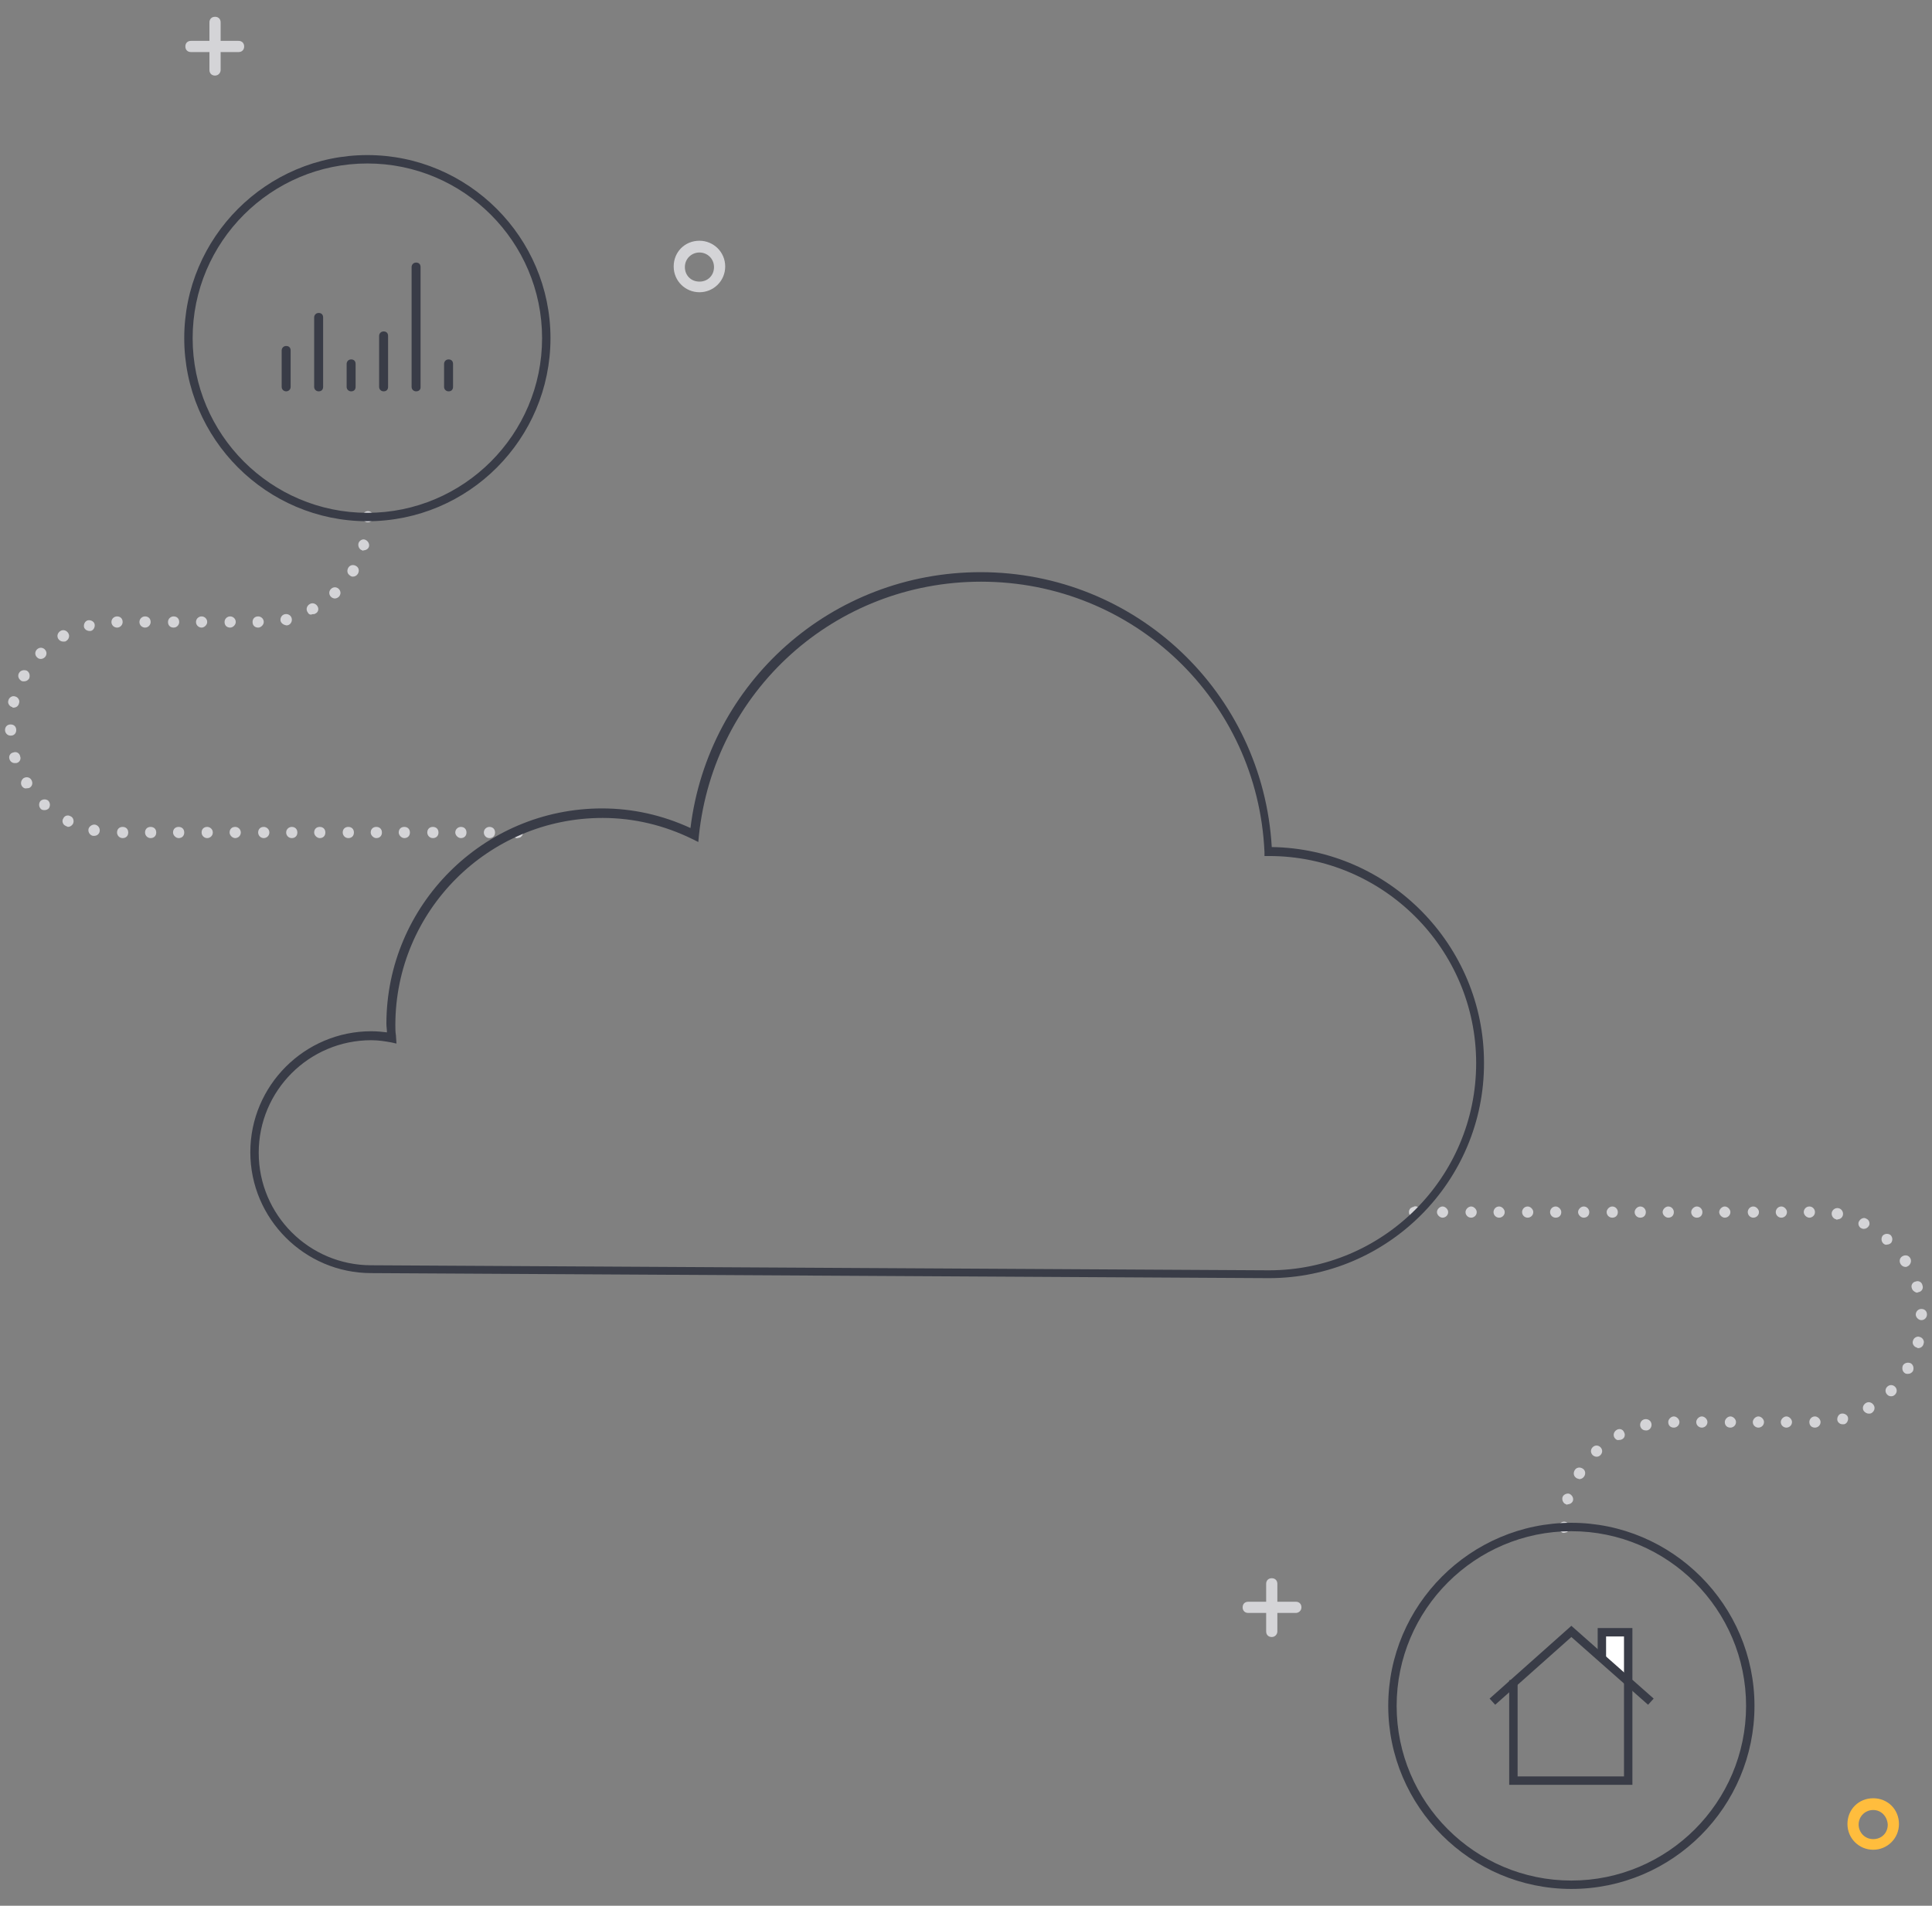 <?xml version="1.0" encoding="utf-8"?>
<!-- Generator: Adobe Illustrator 20.1.0, SVG Export Plug-In . SVG Version: 6.00 Build 0)  -->
<svg version="1.1" id="Layer_1" xmlns="http://www.w3.org/2000/svg" xmlns:xlink="http://www.w3.org/1999/xlink" x="0px" y="0px"
	 viewBox="0 0 345 340.4" style="enable-background:new 0 0 345 340.4;" xml:space="preserve">
<rect x="0" y="0" width="345" height="340.4" fill="#808080" stroke="none"/>
<style type="text/css">
	.st0{fill:#D4D4D7;}
	.st1{fill:#393C47;}
	.st2{fill:#FFFFFF;}
	.st3{fill:#FFBD3D;}
</style>
<g>
	<g>
		<g>
			<g>
				<path class="st0" d="M92.4,149.7c-0.1,0-0.1,0-0.2,0c-0.1,0-0.1,0-0.2-0.1c-0.1,0-0.1-0.1-0.2-0.1c0,0-0.1-0.1-0.1-0.1
					c-0.1-0.1-0.2-0.2-0.2-0.3c-0.1-0.1-0.1-0.2-0.1-0.4c0-0.3,0.1-0.5,0.3-0.7c0.1,0,0.1-0.1,0.1-0.1c0.1,0,0.1-0.1,0.2-0.1
					c0.1,0,0.1,0,0.2-0.1c0.2,0,0.4,0,0.6,0.1c0.1,0.1,0.2,0.1,0.3,0.2c0.2,0.2,0.3,0.4,0.3,0.7c0,0.1,0,0.3-0.1,0.4
					c0,0.1-0.1,0.2-0.2,0.3c-0.1,0.1-0.2,0.2-0.3,0.2C92.7,149.6,92.5,149.7,92.4,149.7z"/>
			</g>
			<g>
				<path class="st0" d="M86.4,148.7c0-0.6,0.5-1,1-1l0,0c0.6,0,1,0.4,1,1l0,0c0,0.6-0.4,1-1,1l0,0
					C86.8,149.7,86.4,149.2,86.4,148.7z M81.3,148.7c0-0.6,0.5-1,1-1l0,0c0.6,0,1,0.4,1,1l0,0c0,0.6-0.4,1-1,1l0,0
					C81.8,149.7,81.3,149.2,81.3,148.7z M76.3,148.7c0-0.6,0.4-1,1-1l0,0c0.6,0,1,0.4,1,1l0,0c0,0.6-0.4,1-1,1l0,0
					C76.7,149.7,76.3,149.2,76.3,148.7z M71.2,148.7c0-0.6,0.4-1,1-1l0,0c0.6,0,1,0.4,1,1l0,0c0,0.6-0.4,1-1,1l0,0
					C71.7,149.7,71.2,149.2,71.2,148.7z M66.2,148.7c0-0.6,0.4-1,1-1l0,0c0.6,0,1,0.4,1,1l0,0c0,0.6-0.4,1-1,1l0,0
					C66.7,149.7,66.2,149.2,66.2,148.7z M61.2,148.7c0-0.6,0.4-1,1-1l0,0c0.6,0,1,0.4,1,1l0,0c0,0.6-0.4,1-1,1l0,0
					C61.6,149.7,61.2,149.2,61.2,148.7z M56.1,148.7c0-0.6,0.4-1,1-1l0,0c0.6,0,1,0.4,1,1l0,0c0,0.6-0.4,1-1,1l0,0
					C56.6,149.7,56.1,149.2,56.1,148.7z M51.1,148.7c0-0.6,0.5-1,1-1l0,0c0.6,0,1,0.4,1,1l0,0c0,0.6-0.4,1-1,1l0,0
					C51.5,149.7,51.1,149.2,51.1,148.7z M46.1,148.7c0-0.6,0.4-1,1-1l0,0c0.5,0,1,0.4,1,1l0,0c0,0.6-0.5,1-1,1l0,0
					C46.5,149.7,46.1,149.2,46.1,148.7z M41,148.7c0-0.6,0.4-1,1-1l0,0c0.5,0,1,0.4,1,1l0,0c0,0.6-0.5,1-1,1l0,0
					C41.5,149.7,41,149.2,41,148.7z M36,148.7c0-0.6,0.4-1,1-1l0,0c0.5,0,1,0.4,1,1l0,0c0,0.6-0.5,1-1,1l0,0
					C36.4,149.7,36,149.2,36,148.7z M30.9,148.7c0-0.6,0.4-1,1-1l0,0c0.6,0,1,0.4,1,1l0,0c0,0.6-0.4,1-1,1l0,0
					C31.4,149.7,30.9,149.2,30.9,148.7z M25.9,148.7c0-0.6,0.4-1,1-1l0,0c0.6,0,1,0.4,1,1l0,0c0,0.6-0.4,1-1,1l0,0
					C26.3,149.7,25.9,149.2,25.9,148.7z M20.9,148.7c0-0.6,0.4-1,1-1l0,0c0.6,0,1,0.4,1,1l0,0c0,0.6-0.4,1-1,1l0,0
					C21.3,149.7,20.9,149.2,20.9,148.7z M16.6,149.3c-0.5-0.1-0.9-0.6-0.8-1.2l0,0c0.1-0.5,0.7-0.9,1.2-0.8l0,0
					c0.5,0.1,0.9,0.6,0.8,1.2l0,0c-0.1,0.5-0.5,0.8-1,0.8l0,0C16.8,149.3,16.7,149.3,16.6,149.3z M11.7,147.5
					c-0.5-0.2-0.7-0.9-0.4-1.3l0,0c0.2-0.5,0.8-0.7,1.3-0.4l0,0c0.5,0.2,0.7,0.9,0.4,1.4l0,0c-0.2,0.3-0.5,0.5-0.9,0.5l0,0
					C12,147.6,11.8,147.6,11.7,147.5z M7.3,144.5c-0.4-0.4-0.4-1-0.1-1.4l0,0c0.4-0.4,1-0.4,1.4-0.1l0,0c0.4,0.4,0.4,1,0.1,1.4l0,0
					c-0.2,0.2-0.5,0.3-0.7,0.3l0,0C7.8,144.7,7.5,144.7,7.3,144.5z M3.9,140.4c-0.3-0.5-0.1-1.1,0.3-1.4l0,0
					c0.5-0.3,1.1-0.2,1.4,0.3l0,0c0.3,0.5,0.2,1.1-0.3,1.4l0,0c-0.2,0.1-0.4,0.1-0.5,0.1l0,0C4.4,140.9,4.1,140.7,3.9,140.4z
					 M1.7,135.6c-0.2-0.5,0.1-1.1,0.7-1.2l0,0c0.5-0.2,1.1,0.1,1.2,0.7l0,0c0.2,0.5-0.1,1.1-0.7,1.2l0,0c-0.1,0-0.2,0-0.3,0l0,0
					C2.2,136.3,1.8,136,1.7,135.6z M0.9,130.4c0-0.6,0.4-1,1-1l0,0c0.6,0,1,0.4,1,1l0,0c0,0.6-0.4,1-1,1l0,0c0,0,0,0,0,0l0,0
					C1.3,131.4,0.9,130.9,0.9,130.4z M2.2,126.3c-0.5-0.1-0.9-0.7-0.7-1.2l0,0c0.1-0.5,0.7-0.9,1.2-0.7l0,0c0.5,0.1,0.9,0.7,0.7,1.2
					l0,0c-0.1,0.5-0.5,0.8-1,0.8l0,0C2.3,126.4,2.2,126.4,2.2,126.3z M3.8,121.6c-0.5-0.3-0.7-0.9-0.4-1.4l0,0
					c0.3-0.5,0.9-0.6,1.4-0.4l0,0c0.5,0.3,0.6,0.9,0.4,1.4l0,0c-0.2,0.3-0.5,0.5-0.9,0.5l0,0C4.1,121.7,3.9,121.7,3.8,121.6z
					 M6.6,117.4c-0.4-0.4-0.4-1,0-1.4l0,0c0.4-0.4,1-0.4,1.4,0l0,0c0.4,0.4,0.4,1,0,1.4l0,0c-0.2,0.2-0.5,0.3-0.7,0.3l0,0
					C7,117.7,6.8,117.6,6.6,117.4z M10.4,114.1c-0.3-0.5-0.1-1.1,0.4-1.4l0,0l0,0l0,0c0.5-0.3,1.1-0.1,1.4,0.4l0,0
					c0.3,0.5,0.1,1.1-0.4,1.4l0,0c-0.1,0.1-0.3,0.1-0.5,0.1l0,0C10.9,114.6,10.6,114.4,10.4,114.1z M15,112
					c-0.1-0.5,0.2-1.1,0.7-1.2l0,0c0.5-0.1,1.1,0.2,1.2,0.7l0,0c0.1,0.5-0.2,1.1-0.7,1.2l0,0c-0.1,0-0.2,0-0.2,0l0,0
					C15.5,112.7,15.1,112.4,15,112z M45.1,111.1c0-0.6,0.4-1,1-1l0,0c0.5,0,1,0.4,1,1l0,0c0,0.5-0.5,1-1,1l0,0
					C45.5,112.1,45.1,111.7,45.1,111.1z M40.1,111.1c0-0.6,0.5-1,1-1l0,0c0.5,0,1,0.4,1,1l0,0c0,0.5-0.5,1-1,1l0,0
					C40.5,112.1,40.1,111.7,40.1,111.1z M35,111.1c0-0.6,0.5-1,1-1l0,0c0.5,0,1,0.4,1,1l0,0c0,0.5-0.5,1-1,1l0,0
					C35.5,112.1,35,111.7,35,111.1z M30,111.1c0-0.6,0.5-1,1-1l0,0c0.6,0,1,0.4,1,1l0,0c0,0.5-0.4,1-1,1l0,0
					C30.4,112.1,30,111.7,30,111.1z M24.9,111.1c0-0.6,0.5-1,1-1l0,0c0.6,0,1,0.4,1,1l0,0c0,0.5-0.4,1-1,1l0,0
					C25.4,112.1,24.9,111.7,24.9,111.1z M19.9,111.1c0-0.6,0.5-1,1-1l0,0c0.6,0,1,0.4,1,1l0,0c0,0.5-0.4,1-1,1l0,0
					C20.4,112.1,19.9,111.7,19.9,111.1z M50.1,110.9c-0.1-0.5,0.2-1.1,0.8-1.2l0,0c0.5-0.1,1.1,0.2,1.2,0.8l0,0
					c0.1,0.5-0.2,1.1-0.8,1.2l0,0c-0.1,0-0.1,0-0.2,0l0,0C50.6,111.6,50.2,111.3,50.1,110.9z M54.9,109.3c-0.3-0.5-0.1-1.1,0.4-1.4
					l0,0c0.5-0.3,1.1-0.1,1.4,0.4l0,0c0.3,0.5,0.1,1.1-0.4,1.3l0,0c-0.1,0.1-0.3,0.1-0.5,0.1l0,0C55.4,109.9,55.1,109.7,54.9,109.3z
					 M59.1,106.6c-0.4-0.4-0.4-1,0-1.4l0,0c0.4-0.4,1-0.4,1.4,0l0,0c0.4,0.4,0.4,1,0,1.4l0,0c-0.2,0.2-0.5,0.3-0.7,0.3l0,0
					C59.6,106.9,59.3,106.8,59.1,106.6z M62.5,102.8c-0.5-0.3-0.6-0.9-0.3-1.4l0,0c0.3-0.5,0.9-0.6,1.4-0.3l0,0
					c0.5,0.3,0.6,0.9,0.3,1.4l0,0c-0.2,0.3-0.5,0.5-0.9,0.5l0,0C62.8,103,62.6,102.9,62.5,102.8z M64.7,98.3
					c-0.5-0.1-0.8-0.7-0.7-1.2l0,0c0.1-0.5,0.7-0.9,1.2-0.7l0,0c0.5,0.2,0.8,0.7,0.7,1.2l0,0c-0.1,0.4-0.5,0.7-1,0.7l0,0
					C64.9,98.4,64.8,98.4,64.7,98.3z"/>
			</g>
			<g>
				<path class="st0" d="M65.7,93.3c-0.3,0-0.5-0.1-0.7-0.3c-0.2-0.2-0.3-0.4-0.3-0.7c0-0.3,0.1-0.5,0.3-0.7c0.4-0.4,1-0.4,1.4,0
					c0.1,0.1,0.2,0.2,0.2,0.3c0,0.1,0.1,0.2,0.1,0.4c0,0.1,0,0.3-0.1,0.4S66.5,93,66.4,93C66.2,93.2,65.9,93.3,65.7,93.3z"/>
			</g>
		</g>
		<g>
			<g>
				<path class="st0" d="M252.6,217.5c-0.1,0-0.3,0-0.4-0.1c-0.1,0-0.2-0.1-0.3-0.2c-0.2-0.2-0.3-0.4-0.3-0.7c0-0.1,0-0.3,0.1-0.4
					c0-0.1,0.1-0.2,0.2-0.3c0,0,0.1-0.1,0.2-0.1c0,0,0.1-0.1,0.2-0.1c0.1,0,0.1,0,0.2-0.1c0.3-0.1,0.7,0,0.9,0.3
					c0.1,0.1,0.2,0.2,0.2,0.3c0,0.1,0.1,0.2,0.1,0.4c0,0.3-0.1,0.5-0.3,0.7C253.1,217.4,252.9,217.5,252.6,217.5z"/>
			</g>
			<g>
				<path class="st0" d="M279.7,268.7c-0.5-0.1-0.8-0.7-0.7-1.2l0,0c0.1-0.5,0.7-0.8,1.2-0.7l0,0c0.5,0.2,0.8,0.7,0.7,1.2l0,0
					c-0.1,0.4-0.5,0.7-1,0.7l0,0C279.9,268.8,279.8,268.8,279.7,268.7z M281.5,264c-0.5-0.3-0.6-0.9-0.3-1.4l0,0
					c0.3-0.5,0.9-0.6,1.4-0.3l0,0c0.5,0.3,0.6,0.9,0.3,1.4l0,0l0,0l0,0c-0.2,0.3-0.5,0.5-0.9,0.5l0,0
					C281.8,264.1,281.6,264.1,281.5,264z M284.4,259.9c-0.4-0.4-0.4-1,0-1.4l0,0c0.4-0.4,1-0.4,1.4,0l0,0c0.4,0.4,0.4,1,0,1.4l0,0
					c-0.2,0.2-0.4,0.3-0.7,0.3l0,0C284.9,260.2,284.6,260.1,284.4,259.9z M288.3,256.8c-0.3-0.5-0.1-1.1,0.4-1.4l0,0
					c0.5-0.3,1.1-0.1,1.3,0.4l0,0c0.3,0.5,0.1,1.1-0.4,1.3l0,0c-0.2,0.1-0.3,0.1-0.5,0.1l0,0C288.8,257.3,288.5,257.1,288.3,256.8z
					 M292.9,254.7c-0.1-0.5,0.2-1.1,0.8-1.2l0,0c0.5-0.1,1.1,0.2,1.2,0.8l0,0c0.1,0.5-0.2,1.1-0.8,1.2l0,0c0,0,0,0,0,0l0,0
					c-0.1,0-0.2,0-0.2,0l0,0C293.4,255.5,293,255.2,292.9,254.7z M323.1,254c0-0.5,0.4-1,1-1l0,0c0.5,0,1,0.5,1,1l0,0
					c0,0.6-0.5,1-1,1l0,0C323.5,255,323.1,254.6,323.1,254z M318,254c0-0.5,0.5-1,1-1l0,0c0.5,0,1,0.5,1,1l0,0c0,0.6-0.5,1-1,1l0,0
					C318.5,255,318,254.6,318,254z M313,254c0-0.5,0.5-1,1-1l0,0c0.5,0,1,0.5,1,1l0,0c0,0.6-0.5,1-1,1l0,0
					C313.5,255,313,254.6,313,254z M308,254c0-0.5,0.5-1,1-1l0,0c0.5,0,1,0.5,1,1l0,0c0,0.6-0.5,1-1,1l0,0
					C308.4,255,308,254.6,308,254z M302.9,254c0-0.5,0.5-1,1-1l0,0c0.5,0,1,0.5,1,1l0,0c0,0.6-0.5,1-1,1l0,0
					C303.4,255,302.9,254.6,302.9,254z M297.9,254c0-0.5,0.5-1,1-1l0,0c0.5,0,1,0.5,1,1l0,0c0,0.6-0.5,1-1,1l0,0
					C298.3,255,297.9,254.6,297.9,254z M328.1,253.7c-0.1-0.5,0.2-1.1,0.7-1.2l0,0c0.5-0.1,1.1,0.2,1.2,0.7l0,0
					c0.1,0.5-0.2,1.1-0.7,1.2l0,0c-0.1,0-0.2,0-0.3,0l0,0C328.6,254.4,328.2,254.1,328.1,253.7z M332.8,252
					c-0.3-0.5-0.1-1.1,0.4-1.4l0,0c0.5-0.3,1.1-0.1,1.4,0.4l0,0c0.3,0.5,0.1,1.1-0.4,1.4l0,0c-0.2,0.1-0.3,0.1-0.5,0.1l0,0
					C333.4,252.5,333,252.3,332.8,252z M337,249.1c-0.4-0.4-0.4-1,0-1.4l0,0c0.4-0.4,1-0.4,1.4,0l0,0c0.4,0.4,0.4,1,0,1.4l0,0
					c-0.2,0.2-0.4,0.3-0.7,0.3l0,0C337.4,249.4,337.2,249.3,337,249.1z M340.2,245.3c-0.5-0.3-0.6-0.9-0.4-1.4l0,0
					c0.3-0.5,0.9-0.6,1.4-0.4l0,0c0.5,0.3,0.6,0.9,0.4,1.4l0,0l0,0l0,0c-0.2,0.3-0.5,0.5-0.9,0.5l0,0
					C340.5,245.4,340.4,245.4,340.2,245.3z M342.3,240.7c-0.5-0.1-0.9-0.7-0.7-1.2l0,0c0.1-0.5,0.7-0.9,1.2-0.7l0,0
					c0.5,0.1,0.9,0.7,0.7,1.2l0,0l0,0l0,0c-0.1,0.5-0.5,0.8-1,0.8l0,0C342.5,240.8,342.4,240.8,342.3,240.7z M342.1,234.8
					c0-0.5,0.4-1,1-1l0,0c0.6,0,1,0.4,1,1l0,0c0,0.5-0.4,1-1,1l0,0c0,0,0,0,0,0l0,0C342.6,235.8,342.1,235.3,342.1,234.8z
					 M341.4,230.1L341.4,230.1c-0.2-0.5,0.1-1.1,0.7-1.2l0,0c0.5-0.2,1.1,0.1,1.2,0.7l0,0c0.2,0.5-0.1,1.1-0.7,1.2l0,0
					c-0.1,0-0.2,0.1-0.3,0.1l0,0C341.9,230.8,341.5,230.5,341.4,230.1z M339.4,225.8c-0.3-0.5-0.2-1.1,0.3-1.4l0,0
					c0.5-0.3,1.1-0.2,1.4,0.3l0,0l0,0l0,0c0.3,0.5,0.1,1.1-0.3,1.4l0,0c-0.2,0.1-0.3,0.2-0.5,0.2l0,0
					C339.9,226.3,339.6,226.1,339.4,225.8z M336.3,222.1c-0.4-0.4-0.4-1-0.1-1.4l0,0c0.4-0.4,1-0.4,1.4-0.1l0,0l0,0l0,0
					c0.4,0.4,0.4,1,0.1,1.4l0,0c-0.2,0.2-0.5,0.3-0.7,0.3l0,0C336.8,222.4,336.5,222.3,336.3,222.1z M332.4,219.4L332.4,219.4
					c-0.5-0.2-0.7-0.9-0.4-1.3l0,0c0.3-0.5,0.9-0.7,1.3-0.4l0,0l0,0l0,0c0.5,0.2,0.7,0.9,0.4,1.3l0,0c-0.2,0.3-0.5,0.5-0.9,0.5l0,0
					C332.7,219.5,332.6,219.5,332.4,219.4z M327.9,217.8c-0.5-0.1-0.9-0.6-0.8-1.2l0,0c0.1-0.5,0.6-0.9,1.2-0.8l0,0
					c0.5,0.1,0.9,0.6,0.8,1.2l0,0c-0.1,0.5-0.5,0.8-1,0.8l0,0C328.1,217.9,328,217.9,327.9,217.8z M322.1,216.5c0-0.5,0.4-1,1-1l0,0
					c0.6,0,1,0.5,1,1l0,0c0,0.6-0.5,1-1,1l0,0C322.6,217.5,322.1,217,322.1,216.5z M317.1,216.5c0-0.5,0.4-1,1-1l0,0
					c0.5,0,1,0.5,1,1l0,0c0,0.6-0.5,1-1,1l0,0C317.5,217.5,317.1,217,317.1,216.5z M312.1,216.5c0-0.5,0.4-1,1-1l0,0
					c0.5,0,1,0.5,1,1l0,0c0,0.6-0.5,1-1,1l0,0C312.5,217.5,312.1,217,312.1,216.5z M307,216.5c0-0.5,0.5-1,1-1l0,0c0.5,0,1,0.5,1,1
					l0,0c0,0.6-0.5,1-1,1l0,0C307.5,217.5,307,217,307,216.5z M302,216.5c0-0.5,0.5-1,1-1l0,0c0.6,0,1,0.5,1,1l0,0c0,0.6-0.4,1-1,1
					l0,0C302.4,217.5,302,217,302,216.5z M296.9,216.5c0-0.5,0.5-1,1-1l0,0c0.6,0,1,0.5,1,1l0,0c0,0.6-0.4,1-1,1l0,0
					C297.4,217.5,296.9,217,296.9,216.5z M291.9,216.5c0-0.5,0.5-1,1-1l0,0c0.6,0,1,0.5,1,1l0,0c0,0.6-0.4,1-1,1l0,0
					C292.3,217.5,291.9,217,291.9,216.5z M286.9,216.5c0-0.5,0.5-1,1-1l0,0c0.6,0,1,0.5,1,1l0,0c0,0.6-0.4,1-1,1l0,0
					C287.3,217.5,286.9,217,286.9,216.5z M281.8,216.5c0-0.5,0.5-1,1-1l0,0c0.6,0,1,0.5,1,1l0,0c0,0.6-0.4,1-1,1l0,0
					C282.3,217.5,281.8,217,281.8,216.5z M276.8,216.5c0-0.5,0.4-1,1-1l0,0c0.5,0,1,0.5,1,1l0,0c0,0.6-0.4,1-1,1l0,0
					C277.2,217.5,276.8,217,276.8,216.5z M271.8,216.5c0-0.5,0.4-1,1-1l0,0c0.5,0,1,0.5,1,1l0,0c0,0.6-0.5,1-1,1l0,0
					C272.2,217.5,271.8,217,271.8,216.5z M266.7,216.5c0-0.5,0.4-1,1-1l0,0c0.5,0,1,0.5,1,1l0,0c0,0.6-0.5,1-1,1l0,0
					C267.1,217.5,266.7,217,266.7,216.5z M261.7,216.5c0-0.5,0.5-1,1-1l0,0c0.5,0,1,0.5,1,1l0,0c0,0.6-0.5,1-1,1l0,0
					C262.1,217.5,261.7,217,261.7,216.5z M256.6,216.5c0-0.5,0.5-1,1-1l0,0c0.5,0,1,0.5,1,1l0,0c0,0.6-0.5,1-1,1l0,0
					C257.1,217.5,256.6,217,256.6,216.5z"/>
			</g>
			<g>
				<path class="st0" d="M279.3,273.8c-0.1,0-0.3,0-0.4-0.1s-0.2-0.1-0.3-0.2c-0.1-0.1-0.2-0.2-0.2-0.3c0-0.1-0.1-0.3-0.1-0.4
					c0-0.3,0.1-0.5,0.3-0.7c0.4-0.4,1-0.4,1.4,0c0.2,0.2,0.3,0.4,0.3,0.7c0,0.1,0,0.3-0.1,0.4c0,0.1-0.1,0.2-0.2,0.3
					c-0.1,0.1-0.2,0.2-0.3,0.2S279.4,273.8,279.3,273.8z"/>
			</g>
		</g>
		<g>
			<path class="st1" d="M226.6,228.3L226.6,228.3l-160.3-0.9c-11.9,0-21.6-9.7-21.6-21.6s9.7-21.6,21.6-21.6c1,0,2,0.1,2.8,0.2
				c0-0.5-0.1-1-0.1-1.5c0-21.2,17.3-38.5,38.5-38.5c5.5,0,10.8,1.2,15.8,3.5c3.2-26.1,25.3-45.7,51.8-45.7
				c27.7,0,50.4,21.5,52,49.1c20.9,0.3,37.9,17.5,37.9,38.5C265.1,211,247.8,228.3,226.6,228.3z M66.3,185.8
				c-11.1,0-20.1,9-20.1,20.1s9,20.1,20.1,20.1l160.3,0.9c20.4,0,37-16.6,37-37c0-20.4-16.6-37-37-37l-0.8,0l0-0.7
				c-1.2-27.1-23.4-48.3-50.6-48.3c-26.1,0-47.7,19.5-50.4,45.4l-0.1,1.1l-1-0.5c-5.1-2.5-10.5-3.8-16.1-3.8c-20.4,0-37,16.6-37,37
				c0,0.6,0,1.2,0.1,1.8l0.1,1.5l-0.9-0.2C68.8,186,67.6,185.8,66.3,185.8z"/>
		</g>
		<g>
			<path class="st1" d="M65.6,93.1c-18,0-32.7-14.7-32.7-32.7s14.7-32.7,32.7-32.7s32.7,14.7,32.7,32.7S83.7,93.1,65.6,93.1z
				 M65.6,29.2c-17.2,0-31.2,14-31.2,31.2s14,31.2,31.2,31.2s31.2-14,31.2-31.2S82.8,29.2,65.6,29.2z"/>
		</g>
		<g>
			<path class="st1" d="M280.6,337.4c-18,0-32.7-14.7-32.7-32.7s14.7-32.7,32.7-32.7s32.7,14.7,32.7,32.7S298.7,337.4,280.6,337.4z
				 M280.6,273.5c-17.2,0-31.2,14-31.2,31.2s14,31.2,31.2,31.2s31.2-14,31.2-31.2S297.8,273.5,280.6,273.5z"/>
		</g>
		<g>
			<g>
				<polyline class="st2" points="286.1,295.9 286.1,291.5 290.7,291.5 290.7,300 				"/>
				<polygon class="st1" points="291.5,300 290,300 290,292.3 286.8,292.3 286.8,296 285.3,296 285.3,290.8 291.5,290.8 				"/>
			</g>
			<g>
				<g>
					<polygon class="st1" points="291.5,318.8 269.5,318.8 269.5,300.1 271,300.1 271,317.3 290,317.3 290,300.1 291.5,300.1 					
						"/>
				</g>
				<g>
					<polygon class="st1" points="294.3,304.5 280.6,292.4 267,304.5 266,303.4 280.6,290.4 295.3,303.4 					"/>
				</g>
			</g>
		</g>
		<g>
			<g>
				<path class="st1" d="M51.1,69.9c-0.4,0-0.8-0.3-0.8-0.8v-6.5c0-0.4,0.3-0.8,0.8-0.8s0.8,0.3,0.8,0.8v6.5
					C51.9,69.6,51.5,69.9,51.1,69.9z"/>
			</g>
			<g>
				<path class="st1" d="M56.9,69.9c-0.4,0-0.8-0.3-0.8-0.8V56.7c0-0.4,0.3-0.8,0.8-0.8s0.8,0.3,0.8,0.8v12.4
					C57.7,69.6,57.4,69.9,56.9,69.9z"/>
			</g>
			<g>
				<path class="st1" d="M74.3,69.9c-0.4,0-0.8-0.3-0.8-0.8V47.7c0-0.4,0.3-0.8,0.8-0.8s0.8,0.3,0.8,0.8v21.5
					C75.1,69.6,74.8,69.9,74.3,69.9z"/>
			</g>
			<g>
				<path class="st1" d="M68.5,69.9c-0.4,0-0.8-0.3-0.8-0.8v-9.1c0-0.4,0.3-0.8,0.8-0.8s0.8,0.3,0.8,0.8v9.1
					C69.3,69.6,69,69.9,68.5,69.9z"/>
			</g>
			<g>
				<path class="st1" d="M62.7,69.9c-0.4,0-0.8-0.3-0.8-0.8V65c0-0.4,0.3-0.8,0.8-0.8s0.8,0.3,0.8,0.8v4.1
					C63.5,69.6,63.2,69.9,62.7,69.9z"/>
			</g>
			<g>
				<path class="st1" d="M80.1,69.9c-0.4,0-0.8-0.3-0.8-0.8V65c0-0.4,0.3-0.8,0.8-0.8s0.8,0.3,0.8,0.8v4.1
					C80.9,69.6,80.6,69.9,80.1,69.9z"/>
			</g>
		</g>
	</g>
	<g>
		<g>
			<path class="st0" d="M227.1,292.4c-0.6,0-1-0.4-1-1v-8.5c0-0.6,0.4-1,1-1s1,0.4,1,1v8.5C228.1,291.9,227.7,292.4,227.1,292.4z"/>
		</g>
		<g>
			<path class="st0" d="M231.4,288.1h-8.5c-0.6,0-1-0.4-1-1s0.4-1,1-1h8.5c0.6,0,1,0.4,1,1S231.9,288.1,231.4,288.1z"/>
		</g>
	</g>
	<g>
		<g>
			<path class="st0" d="M38.4,13.5c-0.6,0-1-0.4-1-1V4c0-0.6,0.4-1,1-1s1,0.4,1,1v8.5C39.4,13,39,13.5,38.4,13.5z"/>
		</g>
		<g>
			<path class="st0" d="M42.6,9.3h-8.5c-0.6,0-1-0.4-1-1s0.4-1,1-1h8.5c0.6,0,1,0.4,1,1S43.2,9.3,42.6,9.3z"/>
		</g>
	</g>
	<g>
		<path class="st0" d="M124.9,52.2c-2.5,0-4.6-2-4.6-4.6s2-4.6,4.6-4.6c2.5,0,4.6,2,4.6,4.6S127.4,52.2,124.9,52.2z M124.9,45.1
			c-1.4,0-2.6,1.1-2.6,2.6s1.1,2.6,2.6,2.6s2.6-1.1,2.6-2.6S126.3,45.1,124.9,45.1z"/>
	</g>
	<g>
		<path class="st3" d="M334.5,330.4c-2.5,0-4.6-2-4.6-4.6s2-4.6,4.6-4.6s4.6,2,4.6,4.6S337,330.4,334.5,330.4z M334.5,323.3
			c-1.4,0-2.6,1.1-2.6,2.6c0,1.4,1.1,2.6,2.6,2.6s2.6-1.1,2.6-2.6C337,324.4,335.9,323.3,334.5,323.3z"/>
	</g>
</g>
</svg>
